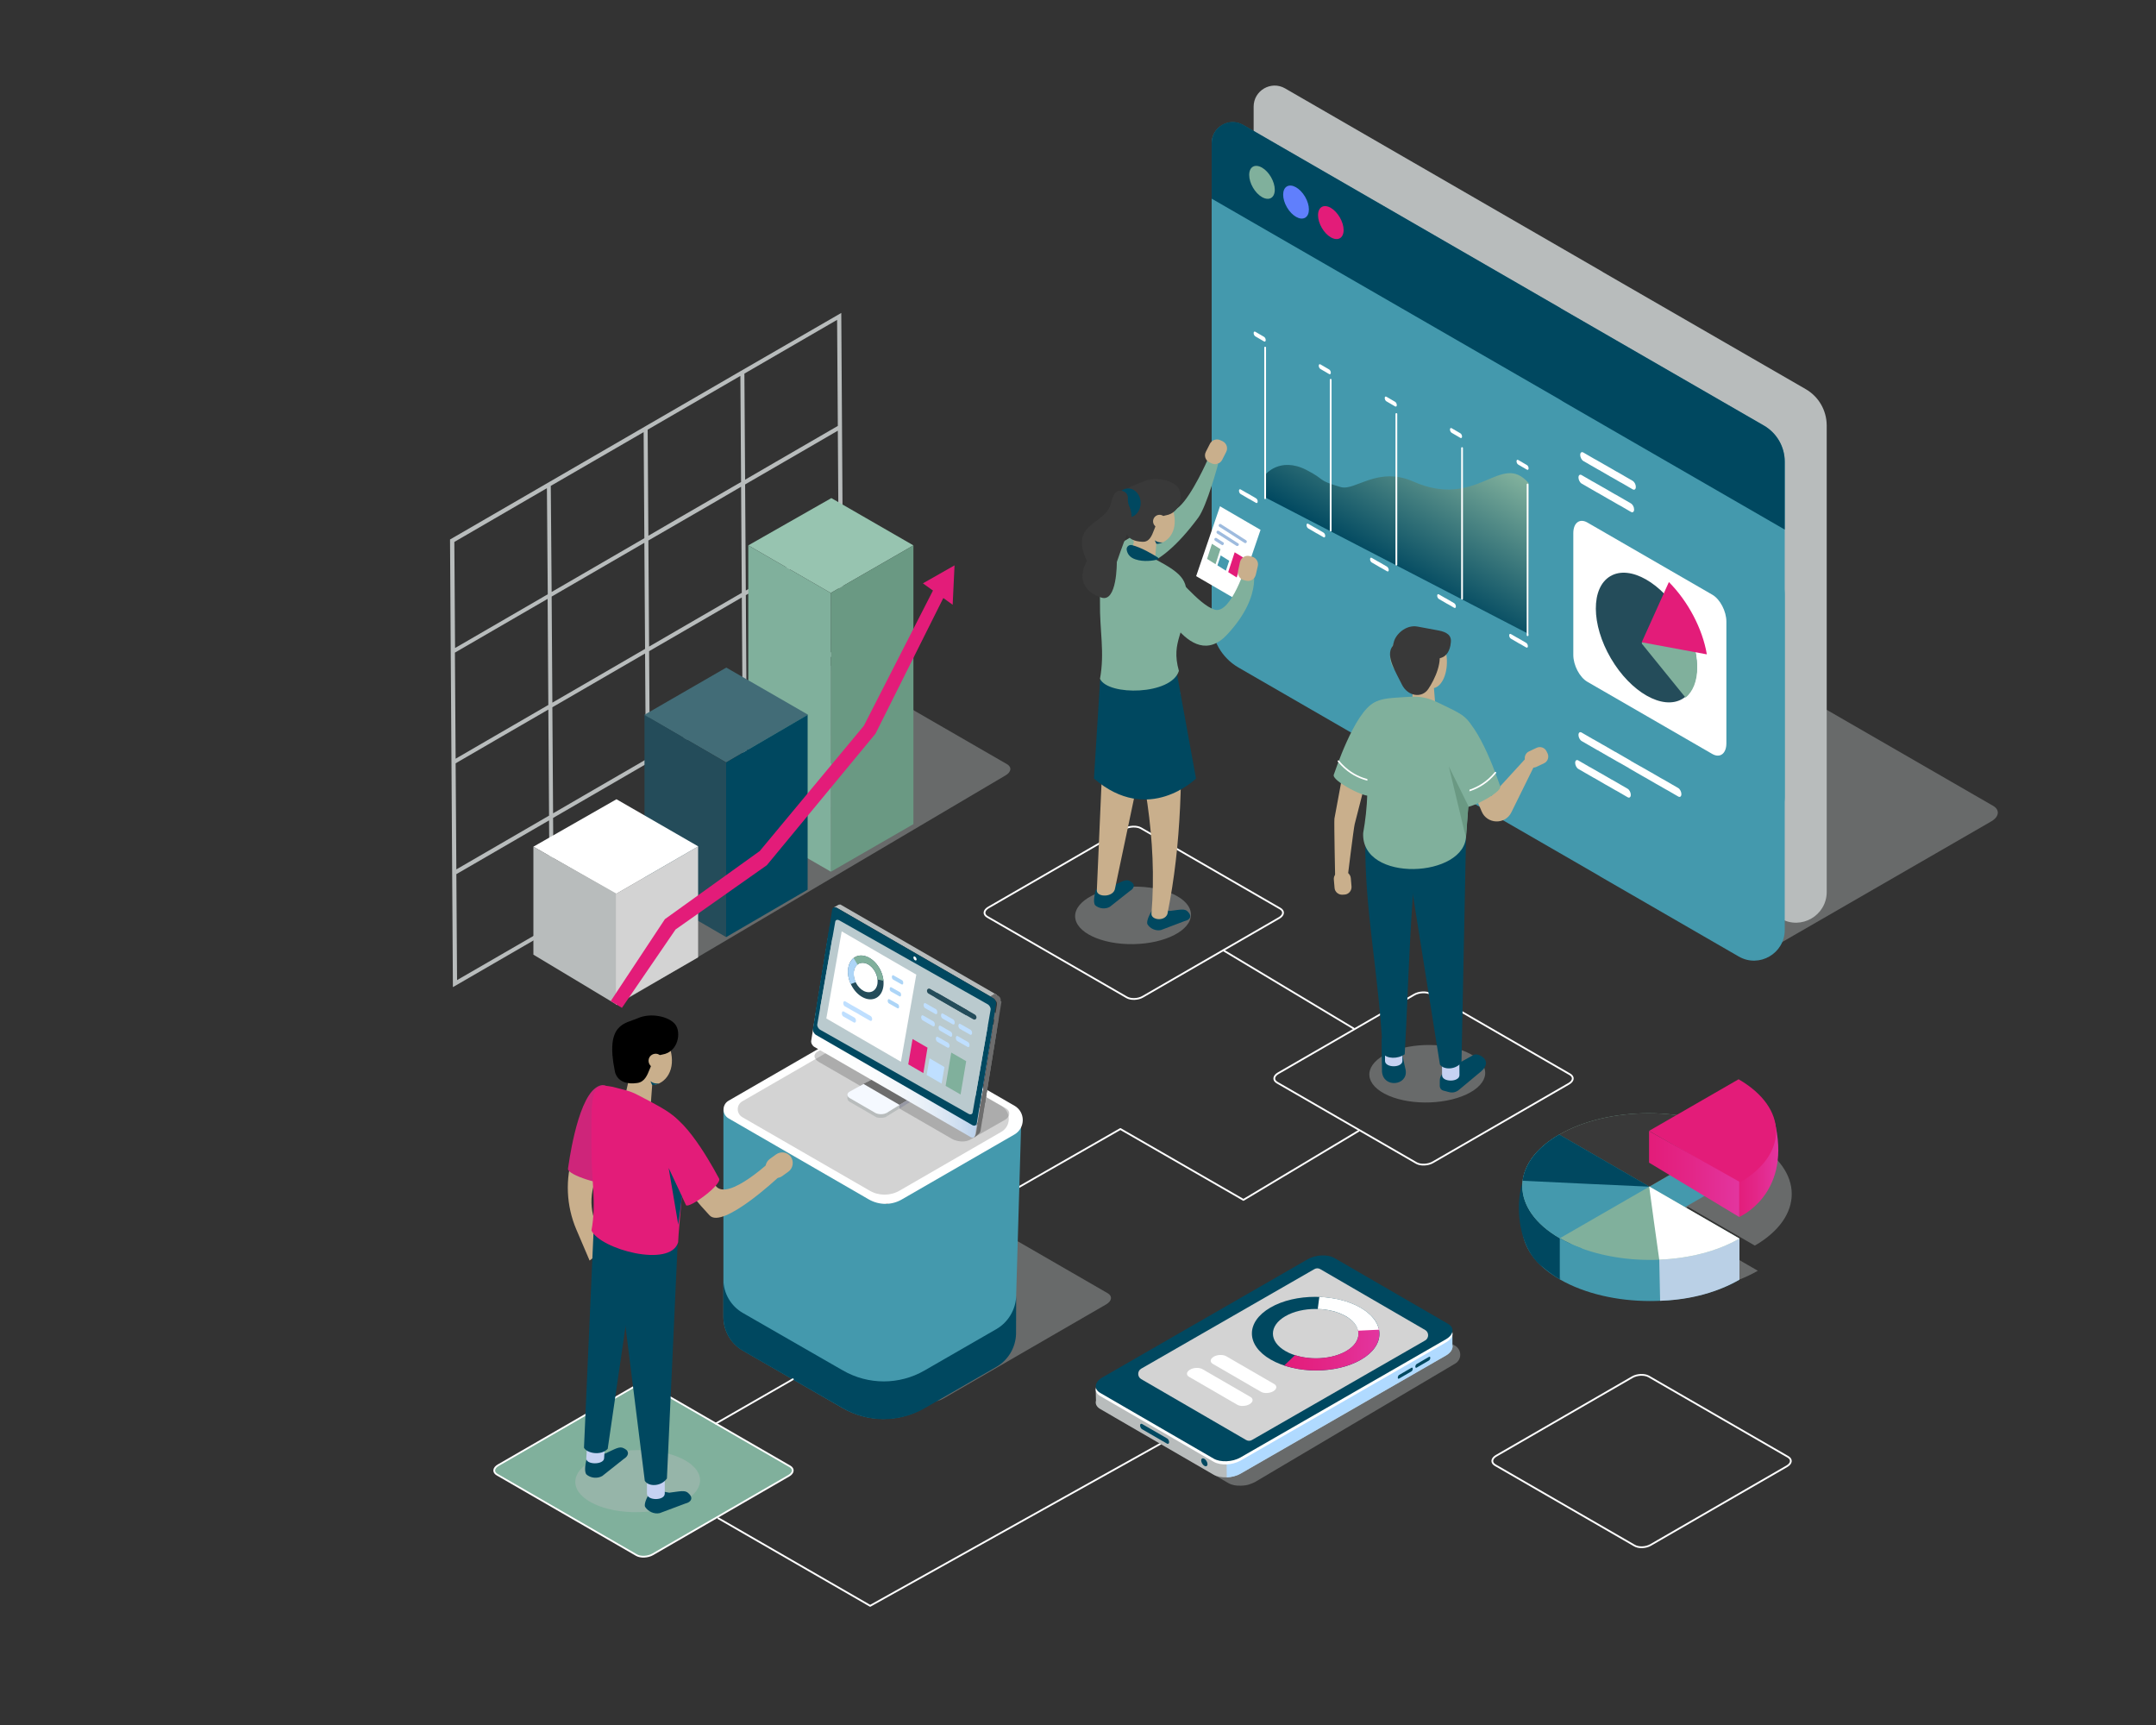 <svg enable-background="new 0 0 1500 1200" viewBox="0 0 1500 1200" xmlns="http://www.w3.org/2000/svg" xmlns:xlink="http://www.w3.org/1999/xlink"><rect x="0" y="0" width="1500" height="1200" fill="#333333" stroke="none"/><linearGradient id="a" gradientUnits="userSpaceOnUse" x1="966.062" x2="1016.922" y1="395.629" y2="307.538"><stop offset="0" stop-color="#004860"/><stop offset=".989" stop-color="#80b09c"/></linearGradient><linearGradient id="b" gradientUnits="userSpaceOnUse" x1="564.372" x2="689.934" y1="721.23" y2="721.23"><stop offset=".039" stop-color="#fff"/><stop offset=".317" stop-color="#fcfdfe"/><stop offset=".507" stop-color="#f3f7fb"/><stop offset=".67" stop-color="#e4edf7"/><stop offset=".819" stop-color="#cedef0"/><stop offset=".956" stop-color="#b3cbe8"/><stop offset="1" stop-color="#a8c4e5"/></linearGradient><linearGradient id="c"><stop offset="0" stop-color="#e31c79"/><stop offset=".471" stop-color="#e32688"/><stop offset="1" stop-color="#e3359f"/></linearGradient><linearGradient id="d" gradientUnits="userSpaceOnUse" x1="1208.062" x2="1237.22" xlink:href="#c" y1="810.879" y2="810.879"/><linearGradient id="e" gradientUnits="userSpaceOnUse" x1="1147.329" x2="1210.001" xlink:href="#c" y1="816.674" y2="816.674"/><linearGradient id="f" gradientUnits="userSpaceOnUse" x1="893.45" x2="959.698" xlink:href="#c" y1="938.405" y2="938.405"/><path d="m520 568 67.3-39v-.8l-.2-35.5-.3-44-.5-74.6-.5-79.4-.5-77-70.3 40.6-67.3 39-67.3 39-67.3 39 .5 80.3.5 73.8.5 80.3.5 77 70.1-40.6 67.3-39zm-170.8-55.7 32.3-18.7.5 73.8-64.5 37.4-.5-73.8zm34.6-97.3 64.5-37.4.5 73.8-64.5 37.4zm199.1-115.4.5 73.8-64.5 37.4-.5-73.8 43.5-25.2zm-67.3 39 .5 73.8-43.5 25.2-21 12.2-.5-73.8 44.1-25.5zm-130.8 227.2-.5-73.8 64.5-37.4.5 73.8-43.5 25.2zm67.3-39-.5-73.8 43.5-25.2 21-12.2.5 73.8-44.1 25.5zm67.3-35.8 64.5-37.4.5 73.8-64.5 37.4zm0-3.2-.5-73.8 64.5-37.4.5 73.8zm63.5-191.5-43.5 25.2-21 12.2-.5-73.8 64.5-37.4zm-67.3 39-44.1 25.5-20.4 11.9-.5-73.8 64.5-37.4zm-67.8-34.7.5 73.8-64.5 37.4-.3-36.9-.3-36.9zm-67.3 39 .3 36.9.3 36.9-43.8 25.4-20.7 12-.5-73.8zm-64 114.4 43.8-25.4 20.7-12 .5 73.8-43.5 25.2-21 12.2zm1 154.1 14-8.1 50.5-29.3.5 73.8-64.5 37.3zm67.3-39.1 43.5-25.2 21-12.2.5 73.8-64.5 37.4zm67.3-39 44.1-25.5 20.4-11.9.5 73.8-64.5 37.4z" fill="#b8bcbc"/><path d="m377.6 631.1 118-41.1 75-125c4-2.3 10.1-2.6 13.6-.6l116.4 67.2c3.5 2 3 5.5-1 7.8l-267.1 157.7c-4 2.3-51.4-64-54.9-66z" fill="#b8bcbc" opacity=".4"/><path d="m578 412.5 57.5-33.1-57.1-32.9-57.8 32.9z" fill="#97c4b0"/><path d="m635.5 379.4v72.4 121.5l-57.4 33.1-.1-193.9z" fill="#6a9983"/><path d="m578 412.5.1 193.9-57.5-33.1v-193.9z" fill="#80b09c"/><path d="m505.2 530.4 57-33.2-56.9-32.8-57.2 33z" fill="#426c77"/><path d="m505.2 651.9 56.7-33v-121.6l-56.7 33.1z" fill="#004860"/><path d="m505.2 651.9-56.8-33v-121.6l56.8 33.1z" fill="#244c5a"/><path d="m428.5 621.9 57.3-33.1-56.9-32.8-57.8 33z" fill="#fff"/><path d="m429.5 699.2-58.4-35.1v-75.1l58.4 33z" fill="#b8bcbc"/><path d="m428.5 699v-77.1l57.2-33.1v77.2z" fill="#d3d3d3"/><path d="m653.8 401.6-52.8 103.3-72.4 87.1-66 47.4-37.7 57 7.8 4.7 37.3-54.5 63.5-44.7 75.6-91.5 50.6-101.2z" fill="#e31c79"/><path d="m642.1 405.8 22-12.5-1.3 27.4z" fill="#e31c79"/><path d="m678.5 843.2 101-57.8 85.6 49.3 80-47.9" style="fill:none;stroke:#fff;stroke-width:1.238;stroke-linecap:round;stroke-linejoin:round;stroke-miterlimit:10"/><path d="m499.8 1056.2 105.6 60.9 201.9-112.7" style="fill:none;stroke:#fff;stroke-width:1.238;stroke-linecap:round;stroke-linejoin:round;stroke-miterlimit:10"/><path d="m642.4 973.7-116.4-67.2c-3.5-2-3-5.5 1-7.8l113.6-65.7c4-2.3 10.1-2.6 13.6-.6l116.4 67.2c3.5 2 3 5.5-1 7.8l-113.6 65.7c-4 2.3-10.2 2.6-13.6.6z" fill="#b8bcbc" opacity=".4"/><path d="m1209.4 662.9-161-92.9c-4.8-2.8-4.2-7.6 1.3-10.8l157.2-90.7c5.5-3.2 14-3.5 18.8-.8l161 92.9c4.8 2.8 4.2 7.6-1.3 10.8l-157.2 90.7c-5.5 3.2-14 3.6-18.8.8z" fill="#b8bcbc" opacity=".4"/><path d="m783.9 693.8-97-56c-2.9-1.7-2.5-4.6.8-6.5l94.7-54.7c3.3-1.9 8.4-2.1 11.3-.5l97 56c2.9 1.7 2.5 4.6-.8 6.5l-94.7 54.7c-3.3 2-8.4 2.2-11.3.5z" style="fill:none;stroke:#fff;stroke-width:1.238;stroke-linecap:round;stroke-linejoin:round;stroke-miterlimit:10"/><path d="m985.5 809.1-97-56c-2.9-1.7-2.5-4.6.8-6.5l94.7-54.7c3.3-1.9 8.4-2.1 11.3-.5l97 56c2.9 1.7 2.5 4.6-.8 6.5l-94.7 54.7c-3.3 1.9-8.4 2.1-11.3.5z" style="fill:none;stroke:#fff;stroke-width:1.238;stroke-linecap:round;stroke-linejoin:round;stroke-miterlimit:10"/><path d="m442.8 1081.8-97-56c-2.9-1.7-2.5-4.6.8-6.5l94.7-54.7c3.3-1.9 8.4-2.1 11.3-.5l97 56c2.9 1.7 2.5 4.6-.8 6.5l-94.7 54.7c-3.3 1.9-8.4 2.2-11.3.5z" style="fill:#80b09c;stroke:#fff;stroke-width:1.238;stroke-linecap:round;stroke-linejoin:round;stroke-miterlimit:10"/><path d="m1256.3 270.7-140.9-81.3c-.5-.4-1.1-.7-1.6-1l-219.7-126.9c-9.7-5.6-21.9 1.4-21.9 12.7v239.5 91.9c0 13.4 7.1 25.7 18.7 32.4l249.6 144.1c.8.4 1.5.9 2.3 1.4l96.1 55.5c14.2 8.2 32-2.1 32-18.5v-91.9-140.9-91.9c-.1-10.4-5.6-19.9-14.6-25.1z" fill="#b8bcbc"/><path d="m1111.3 515.7c.8.4 1.5.9 2.3 1.4l96.1 55.5c14.2 8.2 32-2.1 32-18.5v-232.8c0-10.3-5.5-19.9-14.5-25.1l-140.9-81.3c-.5-.4-1.1-.7-1.6-1l-219.8-126.9c-9.7-5.6-21.9 1.4-21.9 12.7v239.5c0 13.4 7.1 25.7 18.7 32.4z" fill="#4499ad"/><path d="m1111.3 608.5c.8.4 1.5.9 2.3 1.4l96.1 55.5c14.2 8.2 32-2.1 32-18.5v-232.8c0-10.3-5.5-19.9-14.5-25.1l-140.9-81.3c-.5-.4-1.1-.7-1.6-1l-219.8-126.9c-9.7-5.6-21.9 1.4-21.9 12.7v239.5c0 13.4 7.1 25.7 18.7 32.4z" fill="#4499ad"/><path d="m1085 277.8c.9.5 1.8 1.1 2.7 1.7l154 88.9v-47.3c0-10.3-5.5-19.9-14.5-25.1l-140.9-81.3c-.5-.4-1.1-.7-1.6-1l-219.8-126.9c-9.7-5.6-21.9 1.4-21.9 12.7v38.7z" fill="#004860"/><path d="m1191.3 524.5-86.9-50.2c-5.4-3.1-9.8-11.5-9.8-18.7v-84.7c0-7.2 4.4-10.5 9.8-7.4l86.9 50.2c5.4 3.1 9.8 11.5 9.8 18.7v84.7c0 7.1-4.4 10.5-9.8 7.4z" fill="#fff"/><ellipse cx="1145.6" cy="444" fill="#244c5a" rx="28.6" ry="49.5" transform="matrix(.863 -.505 .505 .863 -67.466 638.866)"/><path d="m1172.7 485.3c5-4.1 8.1-11.3 8.1-21 0-6.1-1.2-12.6-3.3-19l-16.4-6.8-18.8 8.3v1z" fill="#80b09c"/><path d="m1142.2 446.8 45.3 8.4c-3-17.9-13.1-36.9-26.4-50.3z" fill="#e31c79"/><path d="m886.9 132c0 5.7-4 7.9-8.9 5.1s-8.9-9.7-8.9-15.4 4-7.9 8.9-5.1 8.9 9.7 8.9 15.4z" fill="#80b09c"/><ellipse cx="901.9" cy="140.9" fill="#607ffc" rx="7.3" ry="12.6" transform="matrix(.863 -.505 .505 .863 52.2 474.431)"/><path d="m934.8 160c0 5.7-4 7.9-8.9 5.1s-8.9-9.7-8.9-15.4 4-7.9 8.9-5.1c4.9 2.9 8.9 9.8 8.9 15.4z" fill="#e31c79"/><path d="m880.2 330.3s10.1-12.9 28.7-3.4c14.2 7.3 6.8 6.9 23.8 11.9 10.1 3 25.7-14.8 50.6-3.8 45 19.8 60.7-21.3 80.2 1v105l-183.3-95z" fill="url(#a)"/><path d="m880.2 346.6v-104.8" style="fill:none;stroke:#fff;stroke-width:1.238;stroke-linecap:round;stroke-linejoin:round;stroke-miterlimit:10"/><path d="m925.8 369.1v-104.9" style="fill:none;stroke:#fff;stroke-width:1.238;stroke-linecap:round;stroke-linejoin:round;stroke-miterlimit:10"/><path d="m971.5 392.8v-104.8" style="fill:none;stroke:#fff;stroke-width:1.238;stroke-linecap:round;stroke-linejoin:round;stroke-miterlimit:10"/><path d="m1017.2 416.5v-104.8" style="fill:none;stroke:#fff;stroke-width:1.238;stroke-linecap:round;stroke-linejoin:round;stroke-miterlimit:10"/><path d="m1062.8 441.9v-104.9" style="fill:none;stroke:#fff;stroke-width:1.238;stroke-linecap:round;stroke-linejoin:round;stroke-miterlimit:10"/><g fill="#fff"><path d="m1062.3 326.7-6-3.5c-.7-.4-1.2-1.4-1.2-2.3 0-.9.5-1.3 1.2-.9l6 3.5c.7.4 1.2 1.4 1.2 2.3 0 .9-.5 1.3-1.2.9z"/><path d="m1061.8 447.2-6-3.5s0 0-.1 0l-4.5-2.6c-.7-.4-1.2 0-1.2.9s.5 1.9 1.2 2.3l6 3.5h.1l4.5 2.6c.7.4 1.2 0 1.2-.9s-.5-1.9-1.2-2.3z"/><path d="m1135.9 334.5-10.9-6.3h-.1l-8.1-4.7c-.1-.1-.2-.1-.4-.2l-6.6-3.8h-.1l-8.1-4.7c-1.2-.7-2.2 0-2.2 1.7 0 1.6 1 3.5 2.2 4.2l10.9 6.3h.1l8.1 4.7c.1.1.2.1.4.2l6.6 3.8h.1l8.1 4.7c1.2.7 2.2 0 2.2-1.7s-1-3.5-2.2-4.2z"/><path d="m1167.6 548.2-10.9-6.3h-.1l-8.1-4.7c-.1-.1-.2-.1-.4-.2l-6.6-3.8h-.1l-6.5-3.7c-.1-.1-.2-.1-.2-.2l-10.9-6.3h-.1l-8.1-4.7c-.1-.1-.2-.1-.4-.2l-6.6-3.8h-.1l-8.1-4.7c-1.2-.7-2.2 0-2.2 1.7 0 1.6 1 3.5 2.2 4.2l10.9 6.3h.1l8.1 4.7c.1.1.2.1.4.2l6.6 3.8h.1l6.5 3.7c.1.1.2.1.2.2l10.9 6.3h.1l8.1 4.7c.1.1.2.1.4.2l6.6 3.8h.1l8.1 4.7c1.2.7 2.2 0 2.2-1.7 0-1.6-1-3.5-2.2-4.2z"/><path d="m1132.4 548.7-10.9-6.3h-.1l-8.1-4.7c-.1-.1-.2-.1-.4-.2l-6.6-3.8h-.1l-8.1-4.7c-1.2-.7-2.2 0-2.2 1.7 0 1.6 1 3.5 2.2 4.2l10.9 6.3h.1l8.1 4.7c.1.1.2.1.4.2l6.6 3.8h.1l8.1 4.7c1.2.7 2.2 0 2.2-1.7 0-1.6-1-3.5-2.2-4.2z"/><path d="m1134.7 350.2-10.9-6.3h-.1l-8.1-4.7c-.1-.1-.2-.1-.4-.2l-6.6-3.8h-.1l-8.1-4.7c-1.2-.7-2.2 0-2.2 1.7 0 1.6 1 3.5 2.2 4.2l10.9 6.3h.1l8.1 4.7c.1.1.2.1.4.2l6.6 3.8h.1l8.1 4.7c1.2.7 2.2 0 2.2-1.7s-1-3.5-2.2-4.2z"/><path d="m1011.7 419.6-6-3.5s0 0-.1 0l-4.5-2.6c-.7-.4-1.2 0-1.2.9s.5 1.9 1.2 2.3l6 3.5h.1l4.5 2.6c.7.4 1.2 0 1.2-.9s-.5-1.9-1.2-2.3z"/><path d="m965 394.2-6-3.5s0 0-.1 0l-4.5-2.6c-.7-.4-1.2 0-1.2.9s.5 1.9 1.2 2.3l6 3.5h.1l4.5 2.6c.7.4 1.2 0 1.2-.9s-.6-1.9-1.2-2.3z"/><path d="m920.8 370.5-6-3.5s0 0-.1 0l-4.5-2.6c-.7-.4-1.2 0-1.2.9s.5 1.9 1.2 2.3l6 3.5h.1l4.5 2.6c.7.4 1.2 0 1.2-.9s-.5-1.9-1.2-2.3z"/><path d="m1016 304.6-6-3.5c-.7-.4-1.2-1.4-1.2-2.3 0-.9.5-1.3 1.2-.9l6 3.5c.7.4 1.2 1.4 1.2 2.3 0 .9-.6 1.3-1.2.9z"/><path d="m970.6 282.7-6-3.5c-.7-.4-1.2-1.4-1.2-2.3 0-.9.5-1.3 1.2-.9l6 3.5c.7.4 1.2 1.4 1.2 2.3 0 .9-.5 1.3-1.2.9z"/><path d="m924.7 260.2-6-3.5c-.7-.4-1.2-1.4-1.2-2.3 0-.9.5-1.3 1.2-.9l6 3.5c.7.4 1.2 1.4 1.2 2.3 0 .9-.6 1.3-1.2.9z"/><path d="m879.4 237.5-6-3.5c-.7-.4-1.2-1.4-1.2-2.3 0-.9.5-1.3 1.2-.9l6 3.5c.7.4 1.2 1.4 1.2 2.3 0 .9-.6 1.3-1.2.9z"/></g><path d="m1025.3 551.2 5.5 13.2c3.7 9 16.4 9.5 20.7.7l18-36.5-7.4-1.7-24.4 26.7z" fill="#c9af8c"/><path d="m955.3 523.3-12.8 50c-.7 2.6-5.1 38.6-5.1 38.6l-8.5-1.7s-.8-38.2-.5-40.7l8.7-46.9z" fill="#c9af8c"/><path d="m932.7 606.3 1.5-.1c2.8-.2 5.4 1.9 5.6 4.7l.5 5.8c.2 2.8-1.9 5.4-4.7 5.6l-1.5.1c-2.8.2-5.4-1.9-5.6-4.7l-.5-5.8c-.3-2.8 1.8-5.3 4.7-5.6z" fill="#c9af8c"/><path d="m1076 522.7.7 1.4c1.2 2.6.1 5.7-2.5 6.9l-5.3 2.5c-2.6 1.2-5.7.1-6.9-2.5l-.7-1.4c-1.2-2.6-.1-5.7 2.5-6.9l5.3-2.5c2.6-1.2 5.7-.1 6.9 2.5z" fill="#c9af8c"/><path d="m1006.1 525.9 12.5 35.3c1.8 2.7 27.3-10.2 25.1-14.4-.4-.7-14-43.4-28.5-50.3-12-5.5-15.7 13.3-9.1 29.4z" fill="#80b09c"/><path d="m1015 551.3s14.1-.1 25.4-13.8" style="fill:none;stroke:#fff;stroke-width:1.115;stroke-linecap:round;stroke-linejoin:round;stroke-miterlimit:10"/><path d="m965.6 517.9-12.5 35.3c-1.8 2.7-27.3-10.2-25.1-14.4.4-.7 14-43.4 28.5-50.3 11.9-5.6 15.6 13.3 9.1 29.4z" fill="#80b09c"/><path d="m956.6 543.3s-14.1-.1-25.4-13.8" style="fill:none;stroke:#fff;stroke-width:1.115;stroke-linecap:round;stroke-linejoin:round;stroke-miterlimit:10"/><path d="m989.2 495.7-1-.1c-3.4-.2-6-3.2-5.8-6.6l1.2-19.1c.2-3.4 3.2-6 6.6-5.8l1 .1c3.4.2 6 3.2 5.8 6.6l1.5 18.5c-.3 3.5-6 6.7-9.3 6.4z" fill="#c9af8c"/><ellipse cx="995.8" cy="460" fill="#c9af8c" rx="10.9" ry="19.3" transform="matrix(.999 -.04 .04 .999 -17.45 39.828)"/><path d="m986.2 449.3s3.2 16.8-9.9 21.6c0 0-15.8-7.6-5.9-24.7 8.7-15.1 25.2-5.3 25.2-5.3z" fill="#80b09c"/><path d="m1005.5 452.1s-4.9-5.7-14.2-4.4l4.3-6.9s7.1-1.8 9.9 11.3z" fill="#80b09c"/><path d="m979.9 459.7c2.8-4.4 9.7-4.6 19.8-1.6 9.1-.1 9.6-10.6 9.6-10.6 1-5.6-2.8-7.8-8.4-8.9l-14.6-2.7c-8.3-1.6-15.7 5.7-16.7 11.3l-.3.9c-1.1 5.9 5 10.6 10.6 11.6z" fill="#393939"/><path d="m963.2 760.8c15 8 40.5 8.2 56.9.6 16.5-7.7 17.7-20.3 2.7-28.3s-40.5-8.2-56.9-.6c-16.5 7.6-17.7 20.3-2.7 28.3z" fill="#b8bcbc" opacity=".4"/><path d="m1030.6 745.2-16.1 13.4c-4.1 2.7-6.8.8-10.2.1-1.5-.3-2.6-1.7-2.6-3.3v-3.4c-.1-4.9 4.3-7.7 7.4-9.2l16.4-9.1c3.3-1.3 13.5 4 5.1 11.5z" fill="#004860"/><path d="m973.5 724.2 4.5 20.4c1.5 10.7-15.6 12.5-16.5.9l-.3-22.2c.1-3.4 9.4-9.9 12.3.9z" fill="#004860"/><path d="m1015.4 747.9c0 5-12 5.1-12.1.1l-.1-16.2 12.1-.1z" fill="#c6d2f2"/><path d="m975.7 738c0 5-12.1 5-12.1 0v-16.2h12.1z" fill="#c6d2f2"/><path d="m977.3 733.4c-4.7 3.4-12.6 3.3-15.2-.6-3.1-59.1-12.8-98.7-12.2-149.2l37.6-11.1c-6.8 60.6-7.5 114-10.2 160.9z" fill="#004860"/><path d="m1016.8 739c-3.8 5.3-12.5 5.4-15 1.5l-25.4-159.5h43.6z" fill="#004860"/><path d="m948.4 579.5c3.1-17.2 4.2-36.6 1.3-60.3 0-32.8 4.5-32.8 26.5-34.2l5.1-.3c6.3-.4 12.6.8 18.2 3.6 19.4 9.4 28.8 11.6 24.9 34.9l-4.4 57.8c.1 29.8-73.2 33.5-71.6-1.5z" fill="#80b09c"/><path d="m1008 533.2 10.7 44.6 1.3 4.4 1.6-21.5z" fill="#6a9983"/><path d="m975.3 476.1c4 8.3 13.9 9.9 18.4 3.2 4.5-6.6 10.7-19.8 6.7-28.1s-27.4-7.9-31.9-1.2 2.8 17.8 6.8 26.1z" fill="#393939"/><path d="m786.7 393.7s16.8 7.1 46.9-33.5c6.1-8.2 13.9-37.4 13.9-37.4l-7.2-3.2s-10.9 24.9-19.9 32.9c-12 10.8-44.9 25.3-46.3 30.7-1.5 5.5 12.6 10.5 12.6 10.5z" fill="#80b09c"/><ellipse cx="788" cy="636.9" fill="#b8bcbc" opacity=".4" rx="40.3" ry="20" transform="matrix(1 -.018 .018 1 -11.168 14.071)"/><path d="m764.6 617.5 9.4-1.2c6.3-2.9 9.3-5 12.1-3.4l.8.5c2.8 1.6 2.5 4.5-.8 6.4l-13.9 11c-3.2 1.9-7.6 1.3-10.2-1 0 0-1.6-1.4-.4-7.3.6-3.4.4-3.5 3-5z" fill="#004860"/><path d="m775.8 617.9c-.8 6.5-12.7 6.5-12.7 1.6l6.6-150.7 39.9-11.2z" fill="#c9af8c"/><path d="m804.5 631.9 9.4 1.8c6.9-.8 10.4-1.9 12.5.5l.6.7c2.2 2.4 1 5-2.7 5.8l-16.6 6.3c-3.7.8-7.7-1.1-9.4-4.1 0 0-1-1.8 1.8-7.1 1.7-3.1 1.5-3.2 4.4-3.9z" fill="#004860"/><path d="m812.2 635.9c-2.1 5.3-11.2 4.1-11.1-.2 4.3-52.2-5.6-101.5-18.2-149.5l38.3-4.1c1.5 56.1 1 104.2-9 153.8z" fill="#c9af8c"/><path d="m818.8 468.5 13.3 73.1s-33.1 32.8-71 0l4.3-68.7z" fill="#004860"/><ellipse cx="794.8" cy="359.4" fill="#c9af8c" rx="12.2" ry="21.6" transform="matrix(.992 -.128 .128 .992 -39.525 104.899)"/><path d="m816.6 368c-2.8 9.9-13.5 13.5-19.7 7-6.3-6.5-9-19.8-6.2-29.7s10.2-12.7 16.5-6.2c6.2 6.4 12.2 18.9 9.4 28.9z" fill="#c9af8c"/><path d="m792.5 396.6-1.1-.2c-3.6-.8-5.9-4.4-5.1-8l4.5-20.3c.8-3.6 4.4-5.9 8-5.1l1.1.2c3.6.8 5.9 4.4 5.1 8l-1.5 20.1c-.8 3.7-7.4 6.1-11 5.3z" fill="#c9af8c"/><path d="m784 369.4s-1.2 6.9 10.8 7.5c9.6.5 6.8-16.9 16.3-18.4 10.5-1.7 12.4-14.7 8.3-19.6-4.1-5-15.7-7.6-24-3.9-8.5 3.7-26 6.4-11.4 34.4z" fill="#393939"/><path d="m811.1 363.9c-.7 2.4-3.2 3.8-5.6 3.1s-3.8-3.2-3.1-5.6 3.2-3.8 5.6-3.1 3.8 3.2 3.1 5.6z" fill="#c9af8c"/><path d="m765.3 472.2c3.4-18.6-.3-33.3 0-53.1 0-35.6-1.7-44.2 17.1-38.8l5.3 1.4c2.5.7 5 1.6 7.4 2.8 24.8 12.8 31.4 16.7 30.3 31.5.1 24.4-11.2 29.4-5.2 50.7-5.2 16.9-49.3 17.5-54.9 5.5z" fill="#80b09c"/><path d="m804.5 378.3-1.1-2.5s1.9 1.9 5.6 1.5c0-.1-2.2 1.2-4.5 1z" fill="#004860"/><ellipse cx="784.9" cy="349.9" fill="#004860" rx="8.7" ry="10.1"/><path d="m784.7 346.7c.4-5.2-6.6-7.4-9.4-3-.9 1.4-1.7 3.4-2.3 6.2-3.5 15.5-29.6 13.2-16.8 40.4 0 0-11.6 17.9 10 25.4 11.1 3.8 10.8-24.7 10.8-24.7s4.4-13.1 8.7-23.4c2-4.8 2.2-10.3.1-15.1-.9-1.8-1.2-3.8-1.1-5.8z" fill="#393939"/><path d="m787.5 379.2c-2.1-.5-4 1.3-3.6 3.4.4 2.3 1.8 5.1 6 6.5 5.9 2 12.3.9 15.4.2.7-.2.9-1.1.2-1.5-3.4-2.2-11.7-7.1-18-8.6z" fill="#004860"/><path d="m873.8 346.6-6-3.5s0 0-.1 0l-4.5-2.6c-.7-.4-1.2 0-1.2.9s.5 1.9 1.2 2.3l6 3.5h.1l4.5 2.6c.7.4 1.2 0 1.2-.9.1-.9-.5-1.9-1.2-2.3z" fill="#fff"/><path d="m860.4 417.2-28.2-16.4 16.6-48.6 28.2 16.4z" fill="#fff"/><path d="m845.7 392.5-5.9-3.7 3.4-10.5 5.9 3.7z" fill="#80b09c"/><path d="m852.9 397-5.9-3.7 2.3-6.9 5.9 3.7z" fill="#4499ad"/><path d="m860.4 401.7-5.9-3.7 4.5-13.8 5.9 3.6z" fill="#e31c79"/><path d="m866.9 375.8-3-1.9-14.5-9.3c-.5-.3-1.1-.1-1.4.4s-.1 1.2.4 1.5l3 1.9 14.5 9.3c.5.3 1.1.1 1.4-.4s.1-1.2-.4-1.5z" fill="#9ebbde"/><path d="m861.9 379c.1-.4 0-.7-.3-.9-2.4-1.5-13.7-8.8-13.7-8.8-.5-.3-1.1-.1-1.4.4s-.1 1.2.4 1.5l3 1.9 10.3 6.6c.6.4 1.5 0 1.7-.7z" fill="#9ebbde"/><path d="m851.5 378.1c.1-.3 0-.5-.3-.7-2.6-1.7-4.8-3.1-4.8-3.1-.5-.3-1.1-.1-1.4.4s-.1 1.2.4 1.5l3 1.9 1.8 1.1c.4.2 1-.1 1.1-.6z" fill="#9ebbde"/><path d="m803 410.8s24.3 59.1 50.8 30.6 17.2-48.5 17.2-48.5l-3.6-1s-10.8 35.7-22.3 32.2-27.1-25.6-32.6-26.6c-5.4-1-9.5 13.3-9.5 13.3z" fill="#80b09c"/><path d="m841.4 321.6 1.5.7c2.7 1.4 6 .3 7.4-2.4l2.8-5.5c1.4-2.7.3-6-2.4-7.4l-1.5-.7c-2.7-1.4-6-.3-7.4 2.4l-2.8 5.5c-1.5 2.8-.3 6.1 2.4 7.4z" fill="#c9af8c"/><path d="m865.5 403.6 1.6.4c2.9.7 5.9-1.2 6.6-4.2l1.4-6c.7-2.9-1.2-5.9-4.2-6.6l-1.6-.4c-2.9-.7-5.9 1.2-6.6 4.2l-1.3 6c-.7 3 1.2 5.9 4.1 6.6z" fill="#c9af8c"/><path d="m642.7 979.5 49.8-28.8c8.2-4.7 13.4-13.4 13.7-22.9l4.2-144-93.4 53.9-113.7-65.6v144c0 9.7 5.2 18.6 13.5 23.4 0 0 40.5 23.4 69.4 40 17.5 10.1 39.1 10.1 56.5 0z" fill="#4499ad"/><path d="m707 901.5c-.3 9.5-5.6 18.4-13.8 23.1l-50 28.8c-17.5 10.1-39.1 10.1-56.7 0-28.9-16.6-69.6-40-69.6-40-8.4-4.8-13.6-13.7-13.6-23.4v26.3c0 9.7 5.2 18.6 13.6 23.4 0 0 40.7 23.4 69.6 40 17.5 10.1 39.1 10.1 56.7 0l50-28.8c8.2-4.7 13.4-13.4 13.7-22.9z" fill="#004860"/><path d="m604.5 834.4-97.6-56.4c-4.7-2.7-4.7-9.6 0-12.3l82.1-47.4c8.8-5.1 19.8-5.1 28.6 0l88.2 50.9c7.7 4.4 7.7 15.5 0 20l-78.2 45.1c-7.1 4.2-15.9 4.2-23.1.1z" fill="#fff"/><path d="m604.9 828.2-88.4-51c-4.3-2.5-4.3-8.7 0-11.1l74.3-42.9c8-4.6 17.9-4.6 25.9 0l79.9 46.1c7 4 7 14.1 0 18.1l-70.8 40.9c-6.5 3.7-14.5 3.7-20.9-.1z" fill="#d3d3d3"/><path d="m662.2 792.2-92.4-53.4c-3.8-2.2-4.2-5.5-.9-7.3l20.9-11.9c3.3-1.9 13.5-3.6 17.2-1.4l92.8 52.8c3.8 2.2 2.7 6.1-.6 8l-24.2 13.8c-3.3 1.9-9 1.6-12.8-.6z" fill="#393939" opacity=".25"/><path d="m641.4 757.6s-.5.3-.6.3c0 0-.2.2-.3.3s-.3.2-.3.3c-.1.1-23.3 14.3-23.3 14.3v3.8l22.9-14.1c.1-.1.2-.2.4-.2 0 0 .1-.1.1-.1l.2-.2c.1-.1.2-.2.2-.2s0 0 .1-.1c0 0 0 0 .1-.1 0 0 0 0 0-.1s.1-.1.1-.2c0 0 0 0 0-.1 0 0 0 0 0-.1s.1-.1.1-.2v-.1c0-.1 0-.1 0-.2v-.1c0-.1 0-.1 0-.2v-.1z" fill="#b8bcbc"/><path d="m616.9 772.9c-.2.1-.3.2-.5.3-.1 0-.1 0-.2.1-.2.1-.4.2-.6.2-.2.1-.3.1-.5.1h-.1c-.1 0-.3.1-.4.1 0 0 0 0-.1 0-.2 0-.4.1-.6.1-.1 0-.1 0-.2 0s-.2 0-.3 0-.2 0-.2 0c-.1 0-.2 0-.3 0s-.2 0-.3 0-.2 0-.3 0-.2 0-.3 0-.2 0-.3 0-.2 0-.3 0-.2 0-.3-.1c-.1 0-.2 0-.2 0-.1 0-.2-.1-.3-.1s-.1 0-.2-.1c-.2-.1-.4-.1-.6-.2-.1 0-.2-.1-.3-.1 0 0-.1 0-.1-.1-.1-.1-.3-.1-.4-.2l-17.8-10.3c-1.1-.6-1.6-.3-1.6-1.1v2.7c0 .8.5 1.7 1.6 2.3l17.8 10.3c.1.1.3.1.4.2 0 0 .1 0 .1.1.1 0 .2.1.2.1.2.1.4.1.6.2h.2c.1 0 .2.1.3.1h.1.2c.1 0 .2 0 .3.1h.1.2.3.1.2.3.1.2.3.1.1.3.1.1c.2 0 .4 0 .6-.1.2 0 .3-.1.4-.1h.1c.2 0 .3-.1.5-.1.2-.1.4-.1.6-.2.1 0 .1 0 .2-.1.2-.1.3-.2.5-.3h.1z" fill="#b8bcbc"/><path d="m639.8 755.5c2.1 1.2 2.2 3.2.1 4.5l-22.9 14.1c-2.1 1.3-5.8 1.3-8 .1l-17.8-10.3c-2.2-1.3-2.2-3.4.1-4.6l24.3-13.3c2.2-1.2 5.6-1.2 7.8.1z" fill="#f5f9ff"/><path d="m600.7 754 25.1 14.6 5.9-3.5-24.7-14.4z" fill="#6d6d6d"/><path d="m625.8 768.6v2.6l7.4-4.6v-2.3z" fill="#45446c" opacity=".29"/><path d="m693 716.4c0-.1 0-.1 0 0 0-.1 0-.1 0-.1v-.1-.1-.1s0 0 0-.1v-.1-.1-.1-.1s0 0 0-.1v-.1-.1-.1-.1-.1s0-.1-.1-.1 0-.1-.1-.1c0 0 0-.1-.1-.1 0 0 0 0 0-.1 0-.1-.1-.1-.1-.2 0 0 0 0 0-.1 0-.1-.1-.1-.1-.2s0 0 0-.1c0 0-.1-.1-.1-.1s-.1-.1-.1-.1 0 0-.1-.1-.1-.1-.1-.1-.1-.1-.1-.1-.1-.1-.1-.1-.1-.1-.1-.1-.1 0-.1-.1c0 0-.1-.1-.1-.1s0 0-.1 0c0 0-.1 0-.1-.1 0 0-.6-.3-.6-.3l-3.3 1.8s.8.5.8.5.1 0 .1.1c0 0 .1.1.1.1s.1.1.1.1c.1 0 .1.1.2.1.1 0 .1.1.2.2.1.1.1.1.1.2 0 .1.1.1.1.2 0 .1.1.1.1.2 0 0 0 .1.1.1 0 0 .1.1.1.1s.1.1.1.1 0 .1.1.1v.1s.1.1.1.1c0 .1.1.1.1.2 0 .1.1.1.1.2 0 .1.1.1.1.2 0 .1 0 .1.1.2 0 .1 0 .1.1.2v.2.2.2.1.1.1.1.1.1.2l-11.3 69.9c-.1.3-1.3 2.5-1.1 2.3l3.1-2.6c.7-.6 1.1-1.3 1.2-2.2l11.1-68.6c.1-.3.1-.8.1-.8v-.1-.1-.1c-.4-.4-.4-.4-.4-.4z" fill="#6d6d6d"/><path d="m687.7 714.3c1.5.9 2.5 2.8 2.2 4.4l-11.5 71c-.3 1.6-1.7 2.1-3.1 1.3l-108.7-62.7c-1.5-.9-2.5-2.8-2.2-4.4l11.5-71c.3-1.6 1.7-2.1 3.1-1.3z" fill="url(#b)"/><path d="m691.4 703.8-107.7-62.2-.2-.1c-.1-.1-.3-.2-.3-.2s-.1 0-.1-.1c0 0-.1 0-.1-.1h-.1-.1-.1-.1-.1s0 0-.1 0h-.1c-.1 0-.1 0-.2 0s0 0-.1 0h-.1-.1s0 0-.1 0c-.1 0-.1 0-.2.1-.1 0-.2.1-.3.1l-3.2 1.8c.1 0 .2-.1.3-.1h.1.1.2.1.2.2c.1 0 .2 0 .3.1.1 0 .2 0 .3.1.1 0 .2.1.3.1 0 0 .1 0 .1.1h.1l.6.3 107.9 62.3c.1.1.3.1.4 0l2.4-1.4c.1-.2.1-.6-.2-.8z" fill="#b8bcbc"/><path d="m694.3 708.1c0-.1 0-.1 0-.1v-.1-.1-.1s0 0 0-.1v-.1-.1-.1-.1s0 0 0-.1v-.1-.1-.1-.1-.1s0-.1-.1-.1 0-.1-.1-.1c0 0 0-.1-.1-.1 0 0 0 0 0-.1 0-.1-.1-.1-.1-.2 0 0 0 0 0-.1 0-.1-.1-.1-.1-.2s0 0-.1-.1c0 0-.1-.1-.1-.1s-.1-.1-.1-.1 0 0-.1-.1-.1-.1-.1-.1-.1-.1-.1-.1-.1-.1-.1-.1-.1-.1-.1-.1-.1 0-.1-.1c0 0-.1-.1-.1-.1s0 0-.1 0c0 0-.1 0-.1-.1 0 0-2.6-1.5-2.6-1.5l-3.2 2s2.8 1.5 2.8 1.5.1 0 .1.1c0 0 .1.1.1.1s.1.1.1.1c.1 0 .1.1.2.1.1 0 .1.1.2.2.1.1.1.1.1.2 0 .1.1.1.1.2 0 .1.1.1.1.2 0 0 0 .1.1.1 0 0 .1.1.1.1s.1.1.1.1 0 .1.1.1v.1s.1.1.1.1c0 .1.1.1.1.2 0 .1.1.1.1.2 0 .1.1.1.1.2 0 .1 0 .1.1.2 0 .1 0 .1.1.2v.2.2.2.1.1.1.1.1.1.2l-11.3 69.9c-.1.3-1.3 2.5-1.1 2.3l3.1-2.6c.7-.6 1.1-1.3 1.2-2.2l11.1-68.6c.1-.3.1-.8.1-.8v-.1-.1-.1c-.4-.3-.4-.4-.4-.4z" fill="#6d6d6d"/><path d="m688.9 706c1.5.9 2.5 2.8 2.2 4.4l-11.5 71c-.3 1.6-1.7 2.1-3.1 1.3l-108.7-62.7c-1.5-.9-2.5-2.8-2.2-4.4l11.5-71c.3-1.6 1.7-2.1 3.1-1.3z" fill="#004860"/><path d="m693.4 692-107.7-62.2-.2-.1c-.1-.1-.3-.2-.3-.2s-.1 0-.1-.1c0 0-.1 0-.1-.1h-.1-.1-.1-.1-.1s0 0-.1 0h-.1c-.1 0-.1 0-.2 0s0 0-.1 0h-.1-.1s0 0-.1 0c-.1 0-.1 0-.2.1-.1 0-.2.1-.3.1l-3.2 1.8c.1 0 .2-.1.3-.1h.1.1.2.1.2.2c.1 0 .2 0 .3.1.1 0 .2 0 .3.1.1 0 .2.1.3.1 0 0 .1 0 .1.1h.1l.6.3 107.9 62.3c.1.1.3.1.4 0l2.4-1.4c0-.2 0-.6-.2-.8z" fill="#b8bcbc"/><path d="m696.2 696.3c0-.1 0-.1 0-.1v-.1-.1-.1s0 0 0-.1v-.1-.1-.1-.1s0 0 0-.1v-.1-.1-.1-.1-.1s0-.1-.1-.1 0-.1-.1-.1c0 0 0-.1-.1-.1 0 0 0 0 0-.1 0-.1-.1-.1-.1-.2 0 0 0 0 0-.1 0-.1-.1-.1-.1-.2s0 0 0-.1c0 0-.1-.1-.1-.1s-.1-.1-.1-.1 0 0-.1-.1-.1-.1-.1-.1-.1-.1-.1-.1-.1-.1-.1-.1-.1-.1-.1-.1-.1 0-.1-.1c0 0-.1-.1-.1-.1s0 0-.1 0c0 0-.1 0-.1-.1 0 0-2.6-1.5-2.6-1.5l-3.2 2s2.8 1.5 2.8 1.5.1 0 .1.1c0 0 .1.1.1.1s.1.1.1.1c.1 0 .1.1.2.1.1 0 .1.1.2.2.1.1.1.1.1.2 0 .1.1.1.1.2 0 .1.1.1.1.2 0 0 0 .1.1.1 0 0 .1.1.1.1s.1.1.1.1 0 .1.1.1v.1s.1.1.1.1c0 .1.1.1.1.2 0 .1.1.1.1.2 0 .1.1.1.1.2 0 .1 0 .1.1.2 0 .1 0 .1.1.2v.2.2.2.1.1.1.1.1.1.2l-11.3 69.9c-.1.3-1.3 2.5-1.1 2.3l3.1-2.6c.7-.6 1.1-1.3 1.2-2.2l11.1-68.6c.1-.3.1-.8.1-.8v-.1-.1-.1c-.5-.3-.5-.4-.5-.4z" fill="#6d6d6d"/><path d="m690.8 694.2c1.5.9 2.5 2.8 2.2 4.4l-11.5 71c-.3 1.6-1.7 2.1-3.1 1.3l-108.7-62.7c-1.5-.9-2.5-2.8-2.2-4.4l11.5-71c.3-1.6 1.7-2.1 3.1-1.3z" fill="#004860"/><path d="m685 710.6c1.4.8 2.3 2.5 2.1 3.8l-10.4 59.5c-.2 1.3-1.5 1.7-2.9.9l-103.1-58.4c-1.4-.8-2.3-2.5-2.1-3.8l10.4-59.5c.2-1.3 1.5-1.7 2.9-.9z" fill="#bacace"/><path d="m635.6 679.4c0 .7-.5 1-1.1.6s-1.1-1.2-1.1-1.9.5-1 1.1-.6c.6.3 1.1 1.2 1.1 1.9z" fill="#fff"/><path d="m687.1 698.6c1.4.8 2.3 2.5 2.1 3.8l-10.4 59.6c-.2 1.3-1.5 1.7-2.9.9l-103.1-58.4c-1.4-.8-2.3-2.5-2.1-3.8l10.4-59.5c.2-1.3 1.5-1.7 2.9-.9z" fill="#bacace"/><path d="m637.7 667.4c0 .7-.5 1-1.1.6-.6-.3-1.1-1.2-1.1-1.9s.5-1 1.1-.6 1.1 1.2 1.1 1.9z" fill="#fff"/><path d="m405.2 783.4-6.4 19.5c-5.7 17.2-4.9 36 2.3 52.7l9.1 21.3 8.6-6.6-6.2-25.1c-1.8-7.5-1.4-15.3 1.1-22.5 3.5-10.4 5.8-26.9-8.5-39.3z" fill="#c9af8c"/><path d="m426.6 783.8-3.4 38.7c-1.3 3.1-29.4-5.1-28-9.7.2-.8 5.8-46.3 19.2-56 10.9-7.9 15.8 9.6 12.2 27z" fill="#ce257a"/><ellipse cx="443.3" cy="1030.3" fill="#b8bcbc" opacity=".4" rx="43.4" ry="21.6" transform="matrix(1 -.018 .018 1 -18.196 8.02)"/><path d="m410.8 1012.5 10.2-1.3c6.8-3.1 10-5.4 13-3.7l.9.5c3 1.7 2.6 4.8-.9 6.9l-15 11.9c-3.5 2-8.2 1.4-11-1.1 0 0-1.7-1.5-.5-7.9.7-3.5.5-3.7 3.3-5.3z" fill="#004860"/><path d="m455.5 1036.5 10.1 1.9c7.4-.9 11.2-2.1 13.5.5l.7.7c2.4 2.6 1 5.4-2.9 6.3l-17.9 6.7c-4 .9-8.2-1.2-10.2-4.4 0 0-1.1-1.9 2-7.6 1.7-3.2 1.5-3.4 4.7-4.1z" fill="#004860"/><path d="m462.5 1039c0 5.1-12.4 5.1-12.4 0v-16.5h12.4z" fill="#c6d2f2"/><path d="m464 1028.5c-4.1 5.8-12.9 5.8-15.4 1.6l-21.5-172.1h44.7z" fill="#004860"/><path d="m420.3 1014.5c-.3 4.6-12.7 4.6-12.4 0l.9-15h12.4z" fill="#c6d2f2"/><path d="m422.8 1007.9c-4.9 5.1-14.7 2.9-16.5-.8l6.6-149.2 31.1 4.6z" fill="#004860"/><ellipse cx="443.3" cy="734.5" fill="#c9af8c" rx="13.2" ry="23.3" transform="matrix(.992 -.128 .128 .992 -90.533 62.914)"/><path d="m466.7 743.7c-3.1 10.7-14.5 14.6-21.3 7.6-6.7-7-9.7-21.3-6.6-32s11-13.7 17.8-6.7c6.7 6.9 13.2 20.4 10.1 31.1z" fill="#c9af8c"/><path d="m440.8 774.6-1.1-.3c-3.9-.9-6.3-4.7-5.5-8.6l4.9-21.8c.9-3.9 4.7-6.3 8.6-5.5l1.1.3c3.9.9 6.3 4.7 5.5 8.6l-1.6 21.7c-.9 3.8-8 6.4-11.9 5.6z" fill="#c9af8c"/><path d="m427.8 745.3s1.2 10.1 15.5 8.1c10.3-1.4 7.3-18.2 17.5-19.8 11.3-1.8 13.3-15.8 8.9-21.1-4.4-5.4-16.9-8.2-25.9-4.2-9 3.9-22.9 3.6-16 37z"/><path d="m460.9 739.3c-.7 2.6-3.5 4.1-6.1 3.4s-4.1-3.5-3.4-6.1 3.5-4.1 6.1-3.4c2.6.8 4.1 3.5 3.4 6.1z" fill="#c9af8c"/><path d="m411.5 856c3.7-20-.3-35.9 0-57.2 0-38.3-1.8-47.6 18.4-41.8l5.7 1.5c2.7.7 5.4 1.8 7.9 3.1 26.7 13.8 33.8 18 32.6 33.9.1 26.3-3.8 55.7-4.3 68.7-5.4 18.1-54.2 4.8-60.3-8.2z" fill="#e31c79"/><path d="m453.7 754.8-1.2-2.7s2.1 2.1 6 1.6c.1 0-2.3 1.3-4.8 1.1z" fill="#004860"/><path d="m454.7 783.7s5.8 26.6 39 61.8c9.1 9.7 47.5-26.2 47.5-26.2l-3-13.4s-31.8 30.5-40.3 19c-9.6-13.1-16.2-53.1-43.2-41.2z" fill="#c9af8c"/><path d="m460.8 803.2 16.5 35.2c2.2 2.5 25.8-14.8 22.9-18.7-.5-.7-21.3-41.5-37.2-46-12.9-3.8-11.5 14.3-2.2 29.5z" fill="#e31c79"/><path d="m548.6 815-4.3 3.1c-3.3 2.4-7.9 1.7-10.3-1.6-2.4-3.3-1.7-7.9 1.6-10.3l4.3-3.1c3.3-2.4 7.9-1.7 10.3 1.6 2.3 3.2 1.6 7.9-1.6 10.3z" fill="#c9af8c"/><path d="m474.5 832.3-9.3-19.8 6.7 39.5z" fill="#004860"/><path d="m851.1 661.1 90.7 54.4" style="fill:none;stroke:#fff;stroke-width:1.238;stroke-linecap:round;stroke-linejoin:round;stroke-miterlimit:10"/><path d="m498 990.3 53.6-30.8" style="fill:none;stroke:#fff;stroke-width:1.238;stroke-linecap:round;stroke-linejoin:round;stroke-miterlimit:10"/><path d="m1220.9 866.5c34.4-19.9 34.2-52.2-.4-72.1l-16.2 9.4c-33.9-11.4-77.9-8.8-106.7 7.9-34.4 19.9-34.2 52.2.4 72.1 34.6 20 90.6 20.1 125 .2l-62.7-36.2 14.2-8.2z" fill="#b8bcbc" opacity=".4"/><path d="m1210.2 890.2c-34.4 19.9-90.3 19.8-125-.2-34.6-20-34.8-52.3-.4-72.1s90.3-19.8 125 .2l-62.3 36z" fill="#4499ad"/><path d="m1210.2 861.6v28.6c-14.8 8.5-33.1 13.8-53.4 14.6l-1.8.1-.6-28.5c-2.5-12.6 46.5-15 55.8-14.8z" fill="#bad0e6"/><path d="m1210 846.6s35.3-15 25.5-62.7c-6.3-30.9-27.4 30.3-27.4 30.3z" fill="url(#d)"/><path d="m1073.5 881.6c-23.5-17.1-23.3-74.3 7-83.9l22.9 31.8s-17.5 60.9-18.2 60.5c-4.2-2.5-8-5.3-11.7-8.4z" fill="#004860"/><path d="m1209.8 801.9c-34.6-20-90.6-20.1-125-.2l62.7 36.2z" fill="#4499ad"/><path d="m1147.4 837.9.1-.1-62.7-36.2c-8.5 4.9-21.3 15.4-25.7 23.1v11.3c28.6 1.3 68 1 88.3 1.9z" fill="#004860"/><path d="m1210.2 861.6c-34.4 19.9-90.3 19.8-125-.2-34.6-20-34.8-52.3-.4-72.1 34.4-19.9 90.3-19.8 125 .2l-62.3 36z" fill="#80b09c"/><path d="m1085.2 861.4c-34.6-20-34.8-52.3-.4-72.1l62.7 36.2z" fill="#4499ad"/><path d="m1209.8 789.5c-34.6-20-90.6-20.1-125-.2l62.7 36.2z" fill="#393939"/><path d="m1209.6 750.8c34.6 20 34.8 52.3.4 72.1l-62.7-36.2z" fill="#e31c79"/><path d="m1147.4 825.5.1-.1-62.7-36.2c-15.5 9-24 20.5-25.5 32.2 28.6 1.4 67.8 3.2 88.1 4.1z" fill="#004860"/><path d="m1147.4 825.5.1-.1 62.7 36.2c-15.5 9-35.5 13.9-55.8 14.7-2.4-16.5-5.4-39.1-7-50.8z" fill="#fff"/><path d="m1147.3 786.8v22l62.7 37.8v-24.6z" fill="url(#e)"/><path d="m1085.2 889.9v-28.6c4.8 2.8 9.9 5.2 15.4 7.1z" fill="#4499ad"/><path d="m932.9 891.2c-4.7-2.7-7.2-10.4-12.7-7.2l-143.1 82.3c-2.8 1.6-4.4 3.7-4.5 5.7v.3.3l.2 7.3c-.7 2.2.2 4.5 2.9 6.1l78.9 45.7c2.4 1.4 5.6 2 9 1.8.8 0 1.7-.1 2.5-.2 1.7-.2 3.3-.7 4.8-1.3.8-.3 1.5-.7 2.2-1l139.3-82.4c4.8-2.8 4.7-9.7-.1-12.5z" fill="#b8bcbc" opacity=".4"/><path d="m762.5 974.1-.2-7.9 10.2 6.6s-2.9 7.2-3.2 6.9c-.3-.2-6.8-5.6-6.8-5.6z" fill="#b8bcbc"/><path d="m844.4 1025.9-78.9-45.7c-4.7-2.7-4.1-7.5 1.3-10.7l143.2-82.3c5.5-3.1 13.7-3.5 18.5-.7l78.9 45.7c4.7 2.7 4.1 7.5-1.3 10.7l-143.1 82.3c-5.6 3.1-13.9 3.4-18.6.7z" fill="#b8bcbc"/><path d="m853.1 982.1 56.9-94.9c5.5-3.1 13.7-3.5 18.5-.7l78.9 45.7c4.7 2.7 4.1 7.5-1.3 10.7l-143.1 82.3c-2.7 1.6-6.2 2.4-9.5 2.6z" fill="#b0daff"/><path d="m915.3 950.7 14.6-19.7 80.6-3.2v9.2l-88.2 27.9z" fill="#b0daff"/><path d="m840.1 1018.5c0 1.4-1 1.9-2.2 1.2s-2.2-2.4-2.2-3.7c0-1.4 1-1.9 2.2-1.2s2.2 2.4 2.2 3.7z" fill="#004860"/><path d="m844.4 1016.9-78.9-45.7c-4.7-2.7-4.1-7.5 1.3-10.7l143.2-82.4c5.5-3.1 13.7-3.5 18.5-.7l78.9 45.7c4.7 2.7 4.1 7.5-1.3 10.7l-143.1 82.3c-5.6 3.2-13.9 3.5-18.6.8z" fill="#fff"/><path d="m844.4 1014.7-78.9-45.7c-4.7-2.7-4.1-7.5 1.3-10.7l143.2-82.4c5.5-3.1 13.7-3.5 18.5-.7l78.9 45.7c4.7 2.7 4.1 7.5-1.3 10.7l-143.1 82.3c-5.6 3.2-13.9 3.5-18.6.8z" fill="#004860"/><path d="m970.5 909.7-21.8-12.7c-.9-.5-.8-1.4.3-2 1-.6 2.6-.7 3.5-.1l21.8 12.6c.9.5.8 1.4-.3 2-1 .6-2.6.7-3.5.2z" fill="#004860"/><path d="m812 1004.3-17.5-10.1c-.7-.4-1.3-1.6-1.3-2.6 0-1 .6-1.4 1.4-1l17.5 10.1c.7.4 1.3 1.6 1.3 2.6-.1.9-.7 1.4-1.4 1z" fill="#004860"/><path d="m985.6 951.4 8.6-5c.5-.3.9-1.1.9-1.8 0-.7-.4-1-.9-.7l-8.6 5c-.5.3-.9 1.1-.9 1.8 0 .7.4 1 .9.7z" fill="#004860"/><path d="m973.4 959 8.6-5c.5-.3.9-1.1.9-1.8 0-.7-.4-1-.9-.7l-8.6 5c-.5.3-.9 1.1-.9 1.8-.1.7.3 1 .9.7z" fill="#004860"/><path d="m914.4 882.9-120.4 69.2c-2.8 1.6-2.8 5.7 0 7.3l72.9 42.3c1.3.8 2.9.8 4.2 0l120.4-69.2c2.8-1.6 2.8-5.7 0-7.3l-72.9-42.3c-1.3-.8-2.9-.8-4.2 0z" fill="#d3d3d3"/><path d="m946.6 909.7c-17.4-10-45.5-10.1-62.7-.1-17.3 10-17.2 26.2.2 36.2s45.5 10.1 62.7.1c17.3-9.9 17.2-26.2-.2-36.2zm-52.2 30.2c-11.7-6.7-11.7-17.6-.1-24.3s30.4-6.7 42.1.1c11.7 6.7 11.7 17.6.1 24.3-11.6 6.6-30.5 6.6-42.1-.1z" fill="#004860"/><path d="m946.8 945.9c10.6-6.1 14.6-14.5 12.2-22.5l-14.3 1.6c1.5 5.3-1.2 10.9-8.2 14.9-9.6 5.5-24.1 6.5-35.5 2.8l-7.5 7.2c16.9 5.7 38.9 4.3 53.3-4z" fill="url(#f)"/><path d="m917.9 902.2-1.1 8.4c7.1.2 14.1 1.9 19.5 5 4.9 2.8 7.8 6.4 8.5 10.1l14.6-.7c-1.1-5.6-5.4-11-12.8-15.3-8-4.6-18.2-7.1-28.7-7.5z" fill="#fff"/><path d="m877.3 968.2-33.5-19.4c-2.2-1.3-1.9-3.5.6-5 2.5-1.5 6.4-1.6 8.6-.4l33.5 19.4c2.2 1.3 1.9 3.5-.6 5-2.5 1.5-6.4 1.7-8.6.4z" fill="#fff"/><path d="m860.8 977.2-33.5-19.4c-2.2-1.3-1.9-3.5.6-5 2.5-1.5 6.4-1.6 8.6-.4l33.5 19.4c2.2 1.3 1.9 3.5-.6 5-2.5 1.5-6.4 1.7-8.6.4z" fill="#fff"/><path d="m1137.2 1075.2-97-56c-2.9-1.7-2.5-4.6.8-6.5l94.7-54.7c3.3-1.9 8.4-2.1 11.3-.5l97 56c2.9 1.7 2.5 4.6-.8 6.5l-94.7 54.7c-3.3 2-8.4 2.2-11.3.5z" style="fill:none;stroke:#fff;stroke-width:1.238;stroke-linecap:round;stroke-linejoin:round;stroke-miterlimit:10"/><path d="m642.4 746.5-10.5-6.1 3-17.6 10.4 6z" fill="#e31c79"/><path d="m655.1 753.8-10.4-6 2-11.6 10.4 6.1z" fill="#bfdfff"/><path d="m668.3 761.4-10.4-6 3.9-23.2 10.4 6z" fill="#80b09c"/><path d="m650.8 705.4-7.2-4.1c-.6-.4-1.1-1.4-1-2.4.1-.9.7-1.4 1.3-1l7.2 4.1c.6.4 1.1 1.4 1 2.4 0 .9-.6 1.4-1.3 1z" fill="#bfdfff"/><path d="m649.1 713.9-7.2-4.1c-.6-.4-1.1-1.4-1-2.4.1-.9.7-1.4 1.3-1l7.2 4.1c.6.4 1.1 1.4 1 2.4-.1.9-.7 1.4-1.3 1z" fill="#bfdfff"/><path d="m662.9 712.6-7.2-4.1c-.6-.4-1.1-1.4-1-2.4.1-.9.7-1.4 1.3-1l7.2 4.1c.6.4 1.1 1.4 1 2.4 0 .9-.6 1.4-1.3 1z" fill="#bfdfff"/><path d="m661.2 721.1-7.2-4.1c-.6-.4-1.1-1.4-1-2.4.1-.9.7-1.4 1.3-1l7.2 4.1c.6.4 1.1 1.4 1 2.4-.1.9-.7 1.4-1.3 1z" fill="#bfdfff"/><path d="m659.3 728.8-7.2-4.1c-.6-.4-1.1-1.4-1-2.4.1-.9.7-1.4 1.3-1l7.2 4.1c.6.4 1.1 1.4 1 2.4-.1.9-.7 1.3-1.3 1z" fill="#bfdfff"/><path d="m675 719.8-7.2-4.1c-.6-.4-1.1-1.4-1-2.4.1-.9.7-1.4 1.3-1l7.2 4.1c.6.4 1.1 1.4 1 2.4-.1.9-.7 1.3-1.3 1z" fill="#bfdfff"/><path d="m673.2 728.3-7.2-4.1c-.6-.4-1.1-1.4-1-2.4.1-.9.7-1.4 1.3-1l7.2 4.1c.6.4 1.1 1.4 1 2.4 0 .9-.6 1.4-1.3 1z" fill="#bfdfff"/><path d="m673 702.8-25.9-14.9c-.8-.5-1.8-.1-2.1.8s.2 2.1 1 2.5l25.9 14.9c.8.5 1.8.1 2.1-.8.2-.9-.2-2.1-1-2.5z" fill="#244c5a"/><path d="m678.3 705.8-25.9-14.9c-.8-.5-1.8-.1-2.1.8s.2 2.1 1 2.5l25.9 14.9c.8.5 1.8.1 2.1-.8.3-.8-.2-2-1-2.5z" fill="#244c5a"/><path d="m585.6 647.9-10.7 60.6 51.9 30.1 10.7-60.6z" fill="#fff"/><path d="m605.7 706.8-5.3-3.1s-.1-.1-.1-.1l-7.4-4.2c-.1 0-.1-.1-.2-.1l-4.6-2.7c-.7-.4-1.3.1-1.4 1-.1 1 .4 2 1 2.4l7.4 4.2c.1 0 .1.1.2.1l2.6 1.5s.1.1.1.1l7.4 4.2c.7.4 1.3-.1 1.4-1 0-.9-.4-2-1.1-2.3z" fill="#bfdfff"/><path d="m594.1 711.3-7.4-4.2c-.7-.4-1.1-1.5-1-2.4.1-1 .7-1.4 1.4-1l7.4 4.2c.7.4 1.1 1.5 1 2.4-.1.9-.7 1.3-1.4 1z" fill="#bfdfff"/><path d="m590.1 673.8c-1 7.7 3.6 16.7 10.4 20.1s13.1-.1 14.1-7.8-3.6-16.7-10.4-20.1-13.1.1-14.1 7.8zm20.4 10.3c-.7 5.2-4.9 7.5-9.5 5.3-4.5-2.3-7.7-8.3-7-13.5s4.9-7.5 9.5-5.3c4.6 2.3 7.7 8.3 7 13.5z" fill="#244c5a"/><path d="m604.2 666c-4.1-2.1-8.1-1.6-10.8.9l3 4.3c1.8-1.6 4.4-1.9 7.2-.6 3.8 1.9 6.5 6.3 7 10.8l4.1.9c-.7-6.7-4.9-13.5-10.5-16.3z" fill="#80b09c"/><path d="m591.9 684.6 3.5-1.4c-1.1-2.3-1.6-4.9-1.3-7.3.3-2.2 1.2-3.9 2.5-4.9l-2.7-4.5c-2 1.5-3.4 4.1-3.9 7.4-.4 3.5.3 7.3 1.9 10.7z" fill="#add5f7"/><path d="m627.3 684.8-6-3.4c-.5-.3-.9-1.2-.8-2 .1-.8.6-1.2 1.1-.9l6 3.4c.5.3.9 1.2.8 2 0 .8-.5 1.2-1.1.9z" fill="#add5f7"/><path d="m625.8 693.1-6-3.4c-.5-.3-.9-1.2-.8-2 .1-.8.6-1.2 1.1-.9l6 3.4c.5.3.9 1.2.8 2 0 .8-.5 1.2-1.1.9z" fill="#add5f7"/><path d="m624.4 701.4-6-3.4c-.5-.3-.9-1.2-.8-2 .1-.8.6-1.2 1.1-.9l6 3.4c.5.3.9 1.2.8 2 0 .8-.5 1.2-1.1.9z" fill="#add5f7"/></svg>